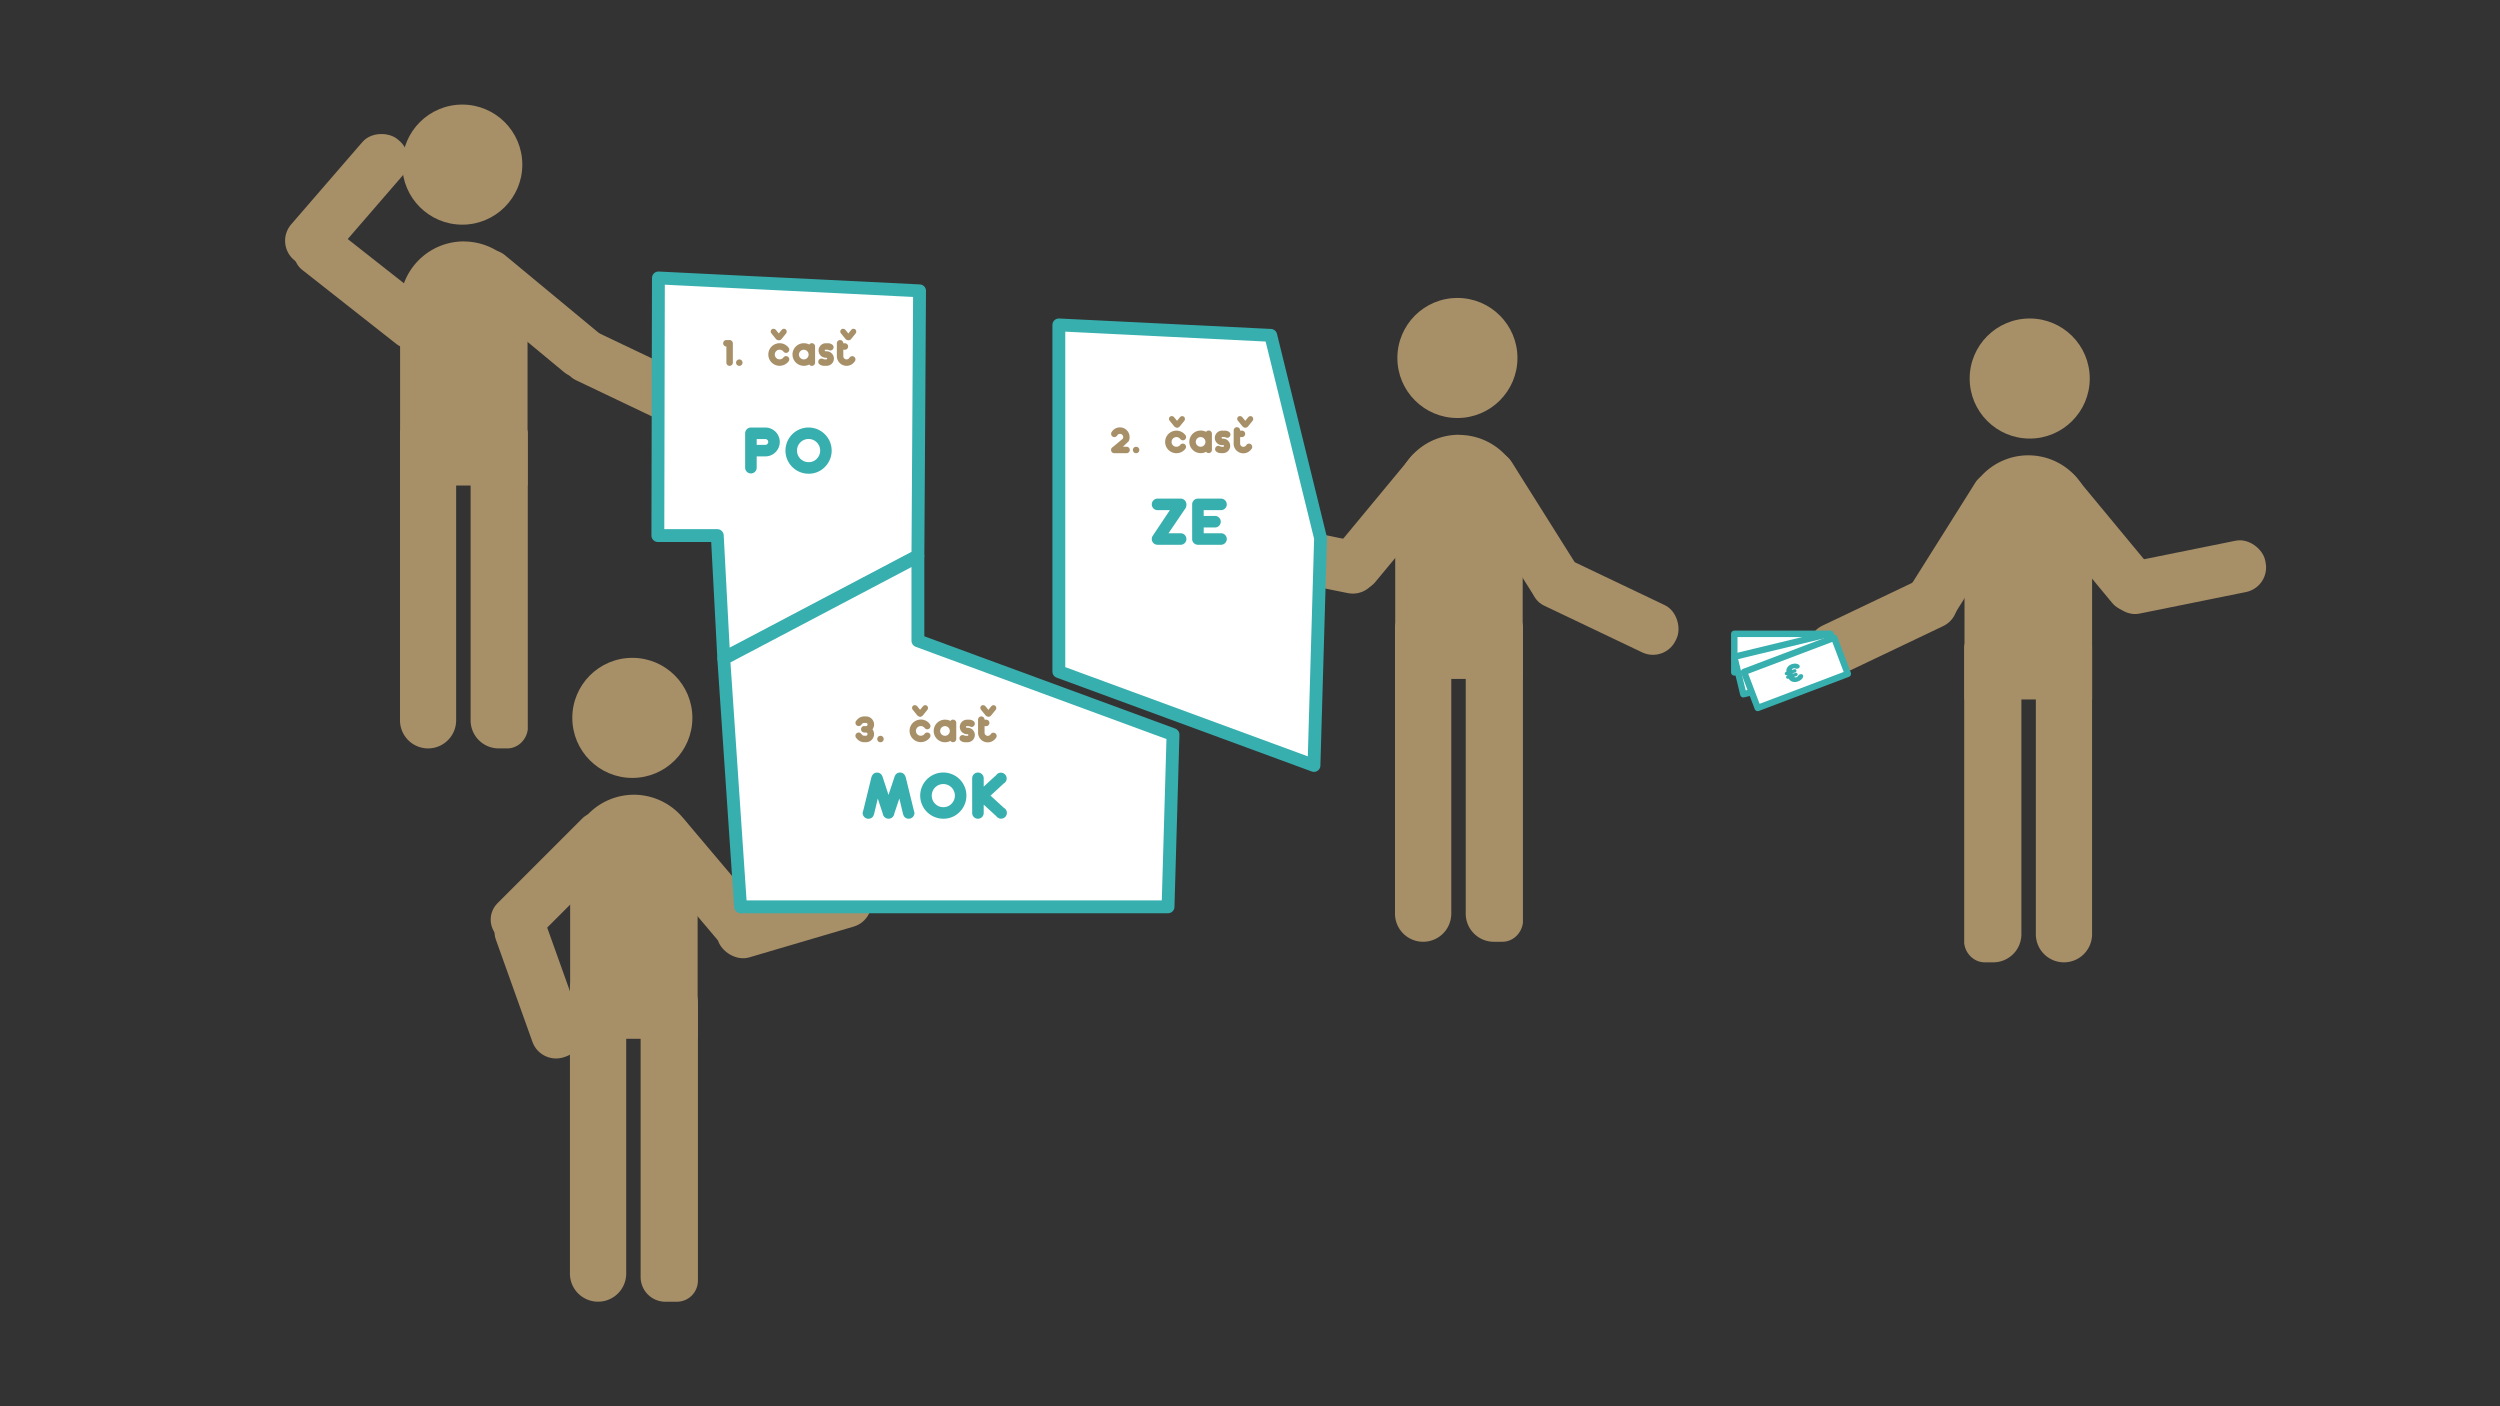 <?xml version="1.0" encoding="UTF-8"?> <svg xmlns="http://www.w3.org/2000/svg" id="Layer_1" data-name="Layer 1" viewBox="0 0 1920 1080"><rect x="0" y="0" width="1920" height="1080" fill="#333333" stroke="none"/><defs><style>.cls-1{fill:#a78f68;}.cls-2,.cls-4{fill:#fff;stroke:#37afaf;stroke-linejoin:round;}.cls-2{stroke-linecap:round;stroke-width:9.87px;}.cls-3{fill:#37afaf;}.cls-4{stroke-width:4.93px;}</style></defs><path class="cls-1" d="M361.42,332.68V553.19A21.59,21.59,0,0,0,383,574.78h6.55c8.17,0,14.82-6.52,15.79-14.64a7.14,7.14,0,0,0,0-.8V332.68a6.54,6.54,0,0,0-6.54-6.55H368A6.55,6.55,0,0,0,361.42,332.68Z"></path><path class="cls-1" d="M226,428.87H431.47a21.59,21.59,0,0,1,21.59,21.59v0A21.59,21.59,0,0,1,431.47,472H211a6.55,6.55,0,0,1-6.55-6.55v-15A21.59,21.59,0,0,1,226,428.87Z" transform="translate(779.19 121.72) rotate(90)"></path><path class="cls-1" d="M356.16,185.45h0a49,49,0,0,1,49,49V372.91a0,0,0,0,1,0,0h-97.9a0,0,0,0,1,0,0V234.4a49,49,0,0,1,49-49Z"></path><rect class="cls-1" x="346.69" y="220.87" width="127.74" height="40.22" rx="17.74" transform="translate(248.17 -206.52) rotate(39.64)"></rect><rect class="cls-1" x="427.47" y="271.62" width="122.14" height="40.22" rx="19.27" transform="translate(803.98 765.31) rotate(-154.51)"></rect><circle class="cls-1" cx="355.03" cy="126.43" r="46.11"></circle><rect class="cls-1" x="216.69" y="199.7" width="127.74" height="40.22" rx="17.74" transform="translate(196.02 -126.43) rotate(38.2)"></rect><rect class="cls-1" x="205.12" y="133.71" width="122.14" height="40.22" rx="19.27" transform="translate(556.68 53.14) rotate(130.86)"></rect><rect class="cls-1" x="937.09" y="407.41" width="122.14" height="40.22" rx="19.27" transform="translate(104.64 -189.5) rotate(11.44)"></rect><path class="cls-1" d="M1125.68,481.18V701.69a21.59,21.59,0,0,0,21.59,21.59h6.55c8.17,0,14.82-6.52,15.79-14.65a6.85,6.85,0,0,0,0-.79V481.18a6.54,6.54,0,0,0-6.54-6.55h-30.88A6.55,6.55,0,0,0,1125.68,481.18Z"></path><path class="cls-1" d="M990.26,577.37h205.47A21.59,21.59,0,0,1,1217.32,599v0a21.59,21.59,0,0,1-21.59,21.59H975.22a6.55,6.55,0,0,1-6.55-6.55V599a21.59,21.59,0,0,1,21.59-21.59Z" transform="translate(1691.95 -494.04) rotate(90)"></path><path class="cls-1" d="M1120.42,334h0a49,49,0,0,1,49,49V521.41a0,0,0,0,1,0,0h-97.9a0,0,0,0,1,0,0V382.9a49,49,0,0,1,49-49Z"></path><rect class="cls-1" x="1104.59" y="384.47" width="127.74" height="40.22" rx="17.74" transform="translate(889.06 -799.96) rotate(57.84)"></rect><rect class="cls-1" x="1171.07" y="444.76" width="122.14" height="40.22" rx="19.27" transform="translate(2144.26 1414.76) rotate(-154.51)"></rect><circle class="cls-1" cx="1119.29" cy="274.93" r="46.11"></circle><rect class="cls-1" x="1006.19" y="378.8" width="127.74" height="40.22" rx="17.74" transform="translate(80.17 968.37) rotate(-50.36)"></rect><rect class="cls-1" x="1618.89" y="423.2" width="122.14" height="40.22" rx="19.27" transform="translate(3414.46 544.57) rotate(168.56)"></rect><path class="cls-1" d="M1552.43,497V717.48a21.59,21.59,0,0,1-21.59,21.59h-6.54c-8.18,0-14.83-6.53-15.8-14.65a7,7,0,0,1,0-.79V497a6.55,6.55,0,0,1,6.55-6.55h30.88A6.54,6.54,0,0,1,1552.43,497Z"></path><path class="cls-1" d="M1467.34,593.15h220.51a21.59,21.59,0,0,1,21.59,21.59v0a21.59,21.59,0,0,1-21.59,21.59H1482.38a21.59,21.59,0,0,1-21.59-21.59v-15A6.55,6.55,0,0,1,1467.34,593.15Z" transform="translate(2199.86 -970.37) rotate(90)"></path><path class="cls-1" d="M1508.74,349.74h97.9a0,0,0,0,1,0,0V488.24a49,49,0,0,1-49,49h0a49,49,0,0,1-49-49V349.74A0,0,0,0,1,1508.74,349.74Z" transform="translate(3115.38 886.93) rotate(180)"></path><rect class="cls-1" x="1445.79" y="400.25" width="127.74" height="40.22" rx="17.74" transform="translate(2669.04 -633.96) rotate(122.16)"></rect><rect class="cls-1" x="1384.91" y="460.54" width="122.14" height="40.22" rx="19.27" transform="translate(-66.1 669.1) rotate(-25.49)"></rect><circle class="cls-1" cx="1558.82" cy="290.71" r="46.11"></circle><rect class="cls-1" x="1544.18" y="394.58" width="127.74" height="40.22" rx="17.74" transform="translate(2314.7 1917.51) rotate(-129.64)"></rect><polygon class="cls-2" points="706.22 223.36 505.66 213.47 505.23 411.31 550.88 411.31 555.85 505.34 704.95 426.81 706.22 223.36"></polygon><path class="cls-1" d="M492,770V980.73a19,19,0,0,0,19,19h9.17a16.11,16.11,0,0,0,15.27-12,17.08,17.08,0,0,0,.57-4.61V770a19,19,0,0,0-19-19h-6A19,19,0,0,0,492,770Z"></path><path class="cls-1" d="M356.61,853.77H562.08a21.59,21.59,0,0,1,21.59,21.59v0A21.59,21.59,0,0,1,562.08,897H341.56A6.55,6.55,0,0,1,335,890.4v-15a21.59,21.59,0,0,1,21.59-21.59Z" transform="translate(1334.7 416.02) rotate(90)"></path><path class="cls-1" d="M486.77,610.36h0a49,49,0,0,1,49,49V797.81a0,0,0,0,1,0,0h-97.9a0,0,0,0,1,0,0V659.31A49,49,0,0,1,486.77,610.36Z"></path><rect class="cls-1" x="477.29" y="658.92" width="127.74" height="40.22" rx="17.74" transform="translate(710.72 -172.55) rotate(49.81)"></rect><rect class="cls-1" x="548.69" y="684.11" width="122.14" height="40.22" rx="19.27" transform="translate(1393.74 1207.31) rotate(163.58)"></rect><circle class="cls-1" cx="485.64" cy="551.33" r="46.11"></circle><rect class="cls-1" x="365.02" y="655.2" width="127.74" height="40.22" rx="17.74" transform="translate(-351.9 501.07) rotate(-45)"></rect><rect class="cls-1" x="352.74" y="733.93" width="122.14" height="40.22" rx="19.27" transform="translate(-156.87 1397.58) rotate(-109.68)"></rect><polygon class="cls-2" points="813.19 249.53 813.19 515.79 1009.13 587.87 1014.18 413.29 975.92 257.56 813.19 249.53"></polygon><polygon class="cls-2" points="704.95 427.33 555.85 505.86 568.75 696.44 897.05 696.44 900.88 564.19 704.95 492.11 704.95 427.33"></polygon><path class="cls-3" d="M587.79,350.51h-6.65v8.87a4.44,4.44,0,0,1-8.87,0v-26.6a4.44,4.44,0,0,1,4.44-4.43h11.08a11.08,11.08,0,1,1,0,22.16Zm0-13.29h-6.65v4.43h6.65a2.24,2.24,0,0,0,2.21-2.22,2.16,2.16,0,0,0-.65-1.56A2.12,2.12,0,0,0,587.79,337.22Z"></path><path class="cls-3" d="M621,363.81a17.74,17.74,0,1,1,12.53-5.2A17.09,17.09,0,0,1,621,363.81Zm6.27-11.46a8.9,8.9,0,1,0-6.27,2.59A8.54,8.54,0,0,0,627.3,352.35Z"></path><path class="cls-3" d="M889,391.8a4.43,4.43,0,1,1,0-8.86h17.73a4.42,4.42,0,0,1,4.43,4.43,5.49,5.49,0,0,1-.56,2.77l-13.2,19.39h9.33a4.43,4.43,0,1,1,0,8.86H889a4.4,4.4,0,0,1-4.43-4.43,4.36,4.36,0,0,1,.57-2.21h0l13.3-19.95Z"></path><path class="cls-3" d="M933.32,396.23a4.44,4.44,0,0,1,0,8.87h-8.87v4.43h13.3a4.43,4.43,0,1,1,0,8.86H920a4.42,4.42,0,0,1-4.43-4.43V387.37a4.42,4.42,0,0,1,4.43-4.43h17.73a4.43,4.43,0,1,1,0,8.86h-13.3v4.43Z"></path><path class="cls-3" d="M682.37,610.49l4.43-13.29a7.43,7.43,0,0,1,1.28-2.58,4.29,4.29,0,0,1,3.15-1.3,4.19,4.19,0,0,1,3.12,1.3,7,7,0,0,1,1.31,2.58l6.1,24.93a16.59,16.59,0,0,1,.55,2.21,4.42,4.42,0,0,1-4.43,4.43,4.35,4.35,0,0,1-3.15-1.28,7.19,7.19,0,0,1-1.26-2.59h0l-2.77-11.64L686.8,624.9h0l0,.06a4.23,4.23,0,0,1-1.26,2.53,4.28,4.28,0,0,1-3.12,1.28,4.44,4.44,0,0,1-3.24-1.39A4.28,4.28,0,0,1,678,625a.1.1,0,0,1,0-.06h0l-3.87-11.64-2.77,11.64h0a6.92,6.92,0,0,1-1.28,2.59,4.44,4.44,0,0,1-7.56-3.15,15.14,15.14,0,0,1,.56-2.21l6.09-24.93a7.28,7.28,0,0,1,1.29-2.58,4.28,4.28,0,0,1,3.14-1.3,4.23,4.23,0,0,1,3.13,1.3,7.13,7.13,0,0,1,1.3,2.58Z"></path><path class="cls-3" d="M724.47,628.77A17.74,17.74,0,1,1,737,623.58,17.08,17.08,0,0,1,724.47,628.77Zm6.27-11.45a8.88,8.88,0,1,0-6.27,2.59A8.54,8.54,0,0,0,730.74,617.32Z"></path><path class="cls-3" d="M755.49,604.11l9.62-8.84a5,5,0,0,1,.55-.67,4.44,4.44,0,0,1,6.28,6.27,4.55,4.55,0,0,1-1,.76l-10.21,9.42L771,620.46a5.54,5.54,0,0,1,1,.73,4.38,4.38,0,0,1,1.28,3.15,4.45,4.45,0,0,1-8.11,2.48L755.49,618v6.36a4.43,4.43,0,1,1-8.86,0V597.75a4.43,4.43,0,1,1,8.86,0Z"></path><path class="cls-1" d="M560.34,261.16a2.49,2.49,0,0,1,2.48,2.48V278.5a2.42,2.42,0,0,1-.73,1.76,2.48,2.48,0,0,1-4.23-1.76V266.12a2.49,2.49,0,0,1-2.48-2.48,2.49,2.49,0,0,1,2.48-2.48Z"></path><path class="cls-1" d="M567.77,281a2.48,2.48,0,1,1,1.75-.72A2.38,2.38,0,0,1,567.77,281Z"></path><path class="cls-1" d="M605.39,266.79l.06,0a2.48,2.48,0,0,1-1.76,4.23,2.59,2.59,0,0,1-2.17-1.26,1,1,0,0,1-.16-.12,3.71,3.71,0,1,0-2.63,6.34,3.61,3.61,0,0,0,2.63-1.09,1,1,0,0,1,.17-.14,2.6,2.6,0,0,1,.41-.53,2.49,2.49,0,0,1,3.5,0,2.42,2.42,0,0,1,.73,1.76,2.37,2.37,0,0,1-.72,1.74l-.05.05a4.75,4.75,0,0,1-.53.62,8.67,8.67,0,1,1,0-12.26A6.32,6.32,0,0,1,605.39,266.79Z"></path><path class="cls-1" d="M621.49,279.94a8.5,8.5,0,0,1-4.18,1,8.67,8.67,0,0,1,0-17.34,8.5,8.5,0,0,1,4.18,1,1.91,1.91,0,0,1,.27-.32,2.48,2.48,0,0,1,4.22,1.76V278.5a2.46,2.46,0,0,1-2.47,2.48,2.35,2.35,0,0,1-1.75-.73A1.54,1.54,0,0,1,621.49,279.94Zm-1.55-5a3.71,3.71,0,1,0-2.63,1.09A3.61,3.61,0,0,0,619.94,274.94Z"></path><path class="cls-1" d="M634,276h.62a.59.59,0,0,0,.44-.18.6.6,0,0,0,.18-.44.61.61,0,0,0-.62-.62H634a5.58,5.58,0,0,1,0-11.15h1.86a5.37,5.37,0,0,1,3.27,1.05l.16.13a4.41,4.41,0,0,1,.51.46h-.06a2.43,2.43,0,0,1,.46,1.45,2.48,2.48,0,0,1-2.48,2.47,2.83,2.83,0,0,1-1.24-.3,4.25,4.25,0,0,0-1.86-.31H634a.64.64,0,0,0-.44.17.66.66,0,0,0-.17.44.62.62,0,0,0,.17.44.6.6,0,0,0,.44.18h.62a5.58,5.58,0,1,1,0,11.15H632.8a5.37,5.37,0,0,1-3.27-1.05.7.7,0,0,1-.16-.13,5.47,5.47,0,0,1-.51-.45l0-.07a2.48,2.48,0,0,1,2.05-3.87,2.84,2.84,0,0,1,1.24.31A4.38,4.38,0,0,0,634,276Z"></path><path class="cls-1" d="M642.7,263.64a2.47,2.47,0,0,1,4.23-1.75,2.36,2.36,0,0,1,.73,1.75h1.24a2.48,2.48,0,0,1,2.47,2.48,2.48,2.48,0,0,1-2.47,2.48h-1.24v4.95a2.48,2.48,0,0,0,2.48,2.48,2.43,2.43,0,0,0,1.76-.72l.82-1A2.48,2.48,0,0,1,657,276a2.45,2.45,0,0,1-.58,1.61,9.4,9.4,0,0,1-1,1.17,7.44,7.44,0,0,1-12.7-5.26Z"></path><rect class="cls-1" x="598.08" y="251.82" width="4.35" height="10.15" rx="2.18" transform="translate(903.96 834.88) rotate(-140.89)"></rect><rect class="cls-1" x="593.74" y="251.82" width="4.35" height="10.18" rx="2.18" transform="translate(-28.39 433.98) rotate(-39.16)"></rect><rect class="cls-1" x="651.52" y="251.82" width="4.35" height="10.15" rx="2.18" transform="translate(998.85 868.59) rotate(-140.89)"></rect><rect class="cls-1" x="647.17" y="251.82" width="4.35" height="10.18" rx="2.18" transform="translate(-16.39 467.72) rotate(-39.16)"></rect><path class="cls-1" d="M663.81,557.67h1.24a1.23,1.23,0,0,0,.88-.37,1.19,1.19,0,0,0,.36-.87,1.23,1.23,0,0,0-1.24-1.24h-1.24a2.39,2.39,0,0,0-1.75.72l-.83,1a2.46,2.46,0,0,1-3.5,0,2.35,2.35,0,0,1-.73-1.75,2.43,2.43,0,0,1,.58-1.61,8.8,8.8,0,0,1,1-1.18,7.2,7.2,0,0,1,5.26-2.16h1.24a6.2,6.2,0,0,1,6.2,6.19,5.9,5.9,0,0,1-1.23,3.71,6.2,6.2,0,0,1-5,9.91h-1.24a7.14,7.14,0,0,1-5.26-2.18,8.65,8.65,0,0,1-1-1.16,2.45,2.45,0,0,1-.58-1.61,2.49,2.49,0,0,1,2.48-2.48,2.38,2.38,0,0,1,1.75.72l.83,1a2.4,2.4,0,0,0,1.75.73h1.24a1.24,1.24,0,0,0,0-2.48h-1.24a2.48,2.48,0,1,1,0-5Z"></path><path class="cls-1" d="M676.2,570.05a2.39,2.39,0,0,1-1.75-.72,2.47,2.47,0,0,1,0-3.51,2.48,2.48,0,1,1,1.75,4.23Z"></path><path class="cls-1" d="M713.82,555.86s0,0,.06,0a2.42,2.42,0,0,1,.72,1.76,2.47,2.47,0,0,1-4.23,1.74,2.33,2.33,0,0,1-.42-.53.61.61,0,0,1-.16-.12,3.72,3.72,0,1,0,0,5.25,1.77,1.77,0,0,1,.17-.14,2.6,2.6,0,0,1,.41-.53,2.38,2.38,0,0,1,1.75-.72,2.47,2.47,0,0,1,1.76,4.22l0,0a4.75,4.75,0,0,1-.53.62,8.67,8.67,0,1,1,0-12.26A6.32,6.32,0,0,1,713.82,555.86Z"></path><path class="cls-1" d="M729.92,569a8.68,8.68,0,1,1-4.18-16.3,8.5,8.5,0,0,1,4.18,1,2.42,2.42,0,0,1,.27-.32,2.48,2.48,0,0,1,4.22,1.76v12.39a2.46,2.46,0,0,1-2.47,2.47,2.35,2.35,0,0,1-1.75-.73A1.54,1.54,0,0,1,729.92,569Zm-1.55-5a3.71,3.71,0,1,0-2.63,1.09A3.57,3.57,0,0,0,728.37,564Z"></path><path class="cls-1" d="M742.47,565.1h.61a.59.59,0,0,0,.44-.18.63.63,0,0,0,0-.88.59.59,0,0,0-.44-.18h-.61a5.58,5.58,0,0,1,0-11.15h1.85a5.31,5.31,0,0,1,3.27,1.06l.16.12a4.41,4.41,0,0,1,.51.46h-.06a2.49,2.49,0,0,1-2,3.93,2.87,2.87,0,0,1-1.24-.31,4.25,4.25,0,0,0-1.86-.31h-.61a.61.61,0,0,0-.62.62.6.6,0,0,0,.18.44.59.59,0,0,0,.44.18h.61a5.57,5.57,0,1,1,0,11.14h-1.85a5.37,5.37,0,0,1-3.27-1l-.16-.12a5.57,5.57,0,0,1-.51-.46.21.21,0,0,1,0-.06,2.47,2.47,0,0,1,2-3.88,2.8,2.8,0,0,1,1.24.31A4.25,4.25,0,0,0,742.47,565.1Z"></path><path class="cls-1" d="M751.14,552.71a2.48,2.48,0,1,1,5,0h1.24a2.47,2.47,0,0,1,1.75,4.23,2.4,2.4,0,0,1-1.75.73h-1.24v5a2.48,2.48,0,0,0,2.48,2.48,2.43,2.43,0,0,0,1.76-.72l.83-1a2.48,2.48,0,0,1,4.22,1.75,2.4,2.4,0,0,1-.58,1.61,8.72,8.72,0,0,1-1,1.17,7.43,7.43,0,0,1-12.69-5.26Z"></path><rect class="cls-1" x="706.61" y="540.89" width="4.35" height="10.15" rx="2.18" transform="translate(914.34 1416.71) rotate(-140.89)"></rect><rect class="cls-1" x="702.27" y="540.89" width="4.35" height="10.18" rx="2.18" transform="translate(-186.55 567.42) rotate(-39.16)"></rect><rect class="cls-1" x="759.05" y="540.89" width="4.35" height="10.15" rx="2.18" transform="translate(1007.48 1449.8) rotate(-140.89)"></rect><rect class="cls-1" x="754.71" y="540.89" width="4.35" height="10.18" rx="2.18" transform="translate(-174.77 600.54) rotate(-39.16)"></rect><rect class="cls-1" x="903.94" y="318.91" width="4.35" height="10.15" rx="2.18" transform="translate(1404.82 1146.97) rotate(-140.89)"></rect><rect class="cls-1" x="899.6" y="318.91" width="4.35" height="10.18" rx="2.18" transform="translate(-2.07 642.17) rotate(-39.16)"></rect><path class="cls-1" d="M862.3,336.94a2.48,2.48,0,0,0-2.15-3.72,2.38,2.38,0,0,0-1.75.72,9.76,9.76,0,0,1-.83,1,2.42,2.42,0,0,1-1.76.73,2.49,2.49,0,0,1-2.48-2.48,2.35,2.35,0,0,1,.51-1.5,6.76,6.76,0,0,1,1-1.29,7.44,7.44,0,0,1,12.69,5.27q0,2.78-1.23,3.69h0l-3.87,3.73h2.63a2.48,2.48,0,1,1,0,4.95h-9.29a2.38,2.38,0,0,1-1.75-.72,2.47,2.47,0,0,1,.52-3.91h0Z"></path><path class="cls-1" d="M872.53,348.07a2.39,2.39,0,0,1-1.75-.72,2.47,2.47,0,0,1,0-3.51,2.49,2.49,0,0,1,3.5,0,2.48,2.48,0,0,1-1.75,4.23Z"></path><path class="cls-1" d="M910.15,333.88l.06.05a2.48,2.48,0,0,1-1.76,4.23,2.36,2.36,0,0,1-1.75-.73,2.33,2.33,0,0,1-.42-.53l-.16-.13a3.72,3.72,0,1,0,0,5.26.73.73,0,0,1,.18-.14,2.24,2.24,0,0,1,.4-.53,2.48,2.48,0,0,1,3.51,3.5l-.05.05a4.75,4.75,0,0,1-.53.62,8.67,8.67,0,1,1,0-12.26A4.46,4.46,0,0,1,910.15,333.88Z"></path><path class="cls-1" d="M926.25,347a8.49,8.49,0,0,1-4.17,1,8.67,8.67,0,1,1,0-17.34,8.49,8.49,0,0,1,4.17,1,1.91,1.91,0,0,1,.27-.32,2.49,2.49,0,0,1,3.5,0,2.42,2.42,0,0,1,.73,1.76v12.38a2.42,2.42,0,0,1-.73,1.76,2.39,2.39,0,0,1-1.75.72,2.35,2.35,0,0,1-1.75-.73A1.54,1.54,0,0,1,926.25,347Zm-1.55-5a3.71,3.71,0,1,0-2.62,1.09A3.59,3.59,0,0,0,924.7,342Z"></path><path class="cls-1" d="M938.8,343.12h.62a.61.61,0,0,0,.62-.62.59.59,0,0,0-.18-.44.6.6,0,0,0-.44-.18h-.62a5.58,5.58,0,1,1,0-11.15h1.85a5.37,5.37,0,0,1,3.27,1,.7.7,0,0,1,.16.13,5.47,5.47,0,0,1,.51.45l-.06,0a2.48,2.48,0,0,1-2,3.92,2.74,2.74,0,0,1-1.24-.31,4.38,4.38,0,0,0-1.85-.31h-.62a.59.59,0,0,0-.44.18.6.6,0,0,0-.18.44.61.61,0,0,0,.62.62h.62a5.58,5.58,0,0,1,0,11.15h-1.86a5.37,5.37,0,0,1-3.27-1.05l-.16-.13a5.47,5.47,0,0,1-.51-.45l0-.07a2.33,2.33,0,0,1-.44-1.4,2.48,2.48,0,0,1,2.48-2.47,2.8,2.8,0,0,1,1.24.31A4.4,4.4,0,0,0,938.8,343.12Z"></path><path class="cls-1" d="M947.47,330.73a2.48,2.48,0,1,1,4.95,0h1.24a2.48,2.48,0,1,1,0,4.95h-1.24v5a2.49,2.49,0,0,0,2.48,2.48,2.43,2.43,0,0,0,1.76-.72l.83-1a2.34,2.34,0,0,1,1.74-.73,2.49,2.49,0,0,1,1.9,4.09,8.59,8.59,0,0,1-1,1.17,7.43,7.43,0,0,1-12.69-5.26Z"></path><rect class="cls-1" x="956.36" y="318.91" width="4.35" height="10.15" rx="2.18" transform="translate(1497.91 1180.04) rotate(-140.89)"></rect><rect class="cls-1" x="952.02" y="318.91" width="4.35" height="10.18" rx="2.18" transform="translate(9.7 675.27) rotate(-39.16)"></rect><rect class="cls-4" x="1331.93" y="486.79" width="73.99" height="29.6"></rect><rect class="cls-4" x="1334.39" y="495.17" width="73.99" height="29.6" transform="translate(-81.45 336.64) rotate(-13.59)"></rect><rect class="cls-4" x="1342.29" y="502.08" width="73.99" height="29.6" transform="translate(-93.66 522.07) rotate(-20.75)"></rect><path class="cls-3" d="M1372.6,518.47l-.09,0a1.29,1.29,0,1,1-.8-2.44l.27-.09c-.41-2.16.93-4.8,4.12-5.85s5.57.05,6,1.22c.29.9-.14,1.74-1.41,2.16-1.45.49-2-.62-3.48-.14a1.36,1.36,0,0,0-1,1.23l1.72-.57a1.28,1.28,0,0,1,1.66.75,1.29,1.29,0,0,1-.85,1.68l-2,.66.12.36,2-.66a1.31,1.31,0,0,1,1.69.84,1.28,1.28,0,0,1-.89,1.59l-1.73.57a1.45,1.45,0,0,0,1.64.36c1.54-.51,1.34-1.74,2.79-2.22,1.28-.43,2.12,0,2.42.89.39,1.17-.78,3.46-4.14,4.57s-5.93-.23-6.89-2.21l-.27.09a1.28,1.28,0,0,1-1.66-.75,1.29,1.29,0,0,1,.85-1.68l.09,0Z"></path></svg> 